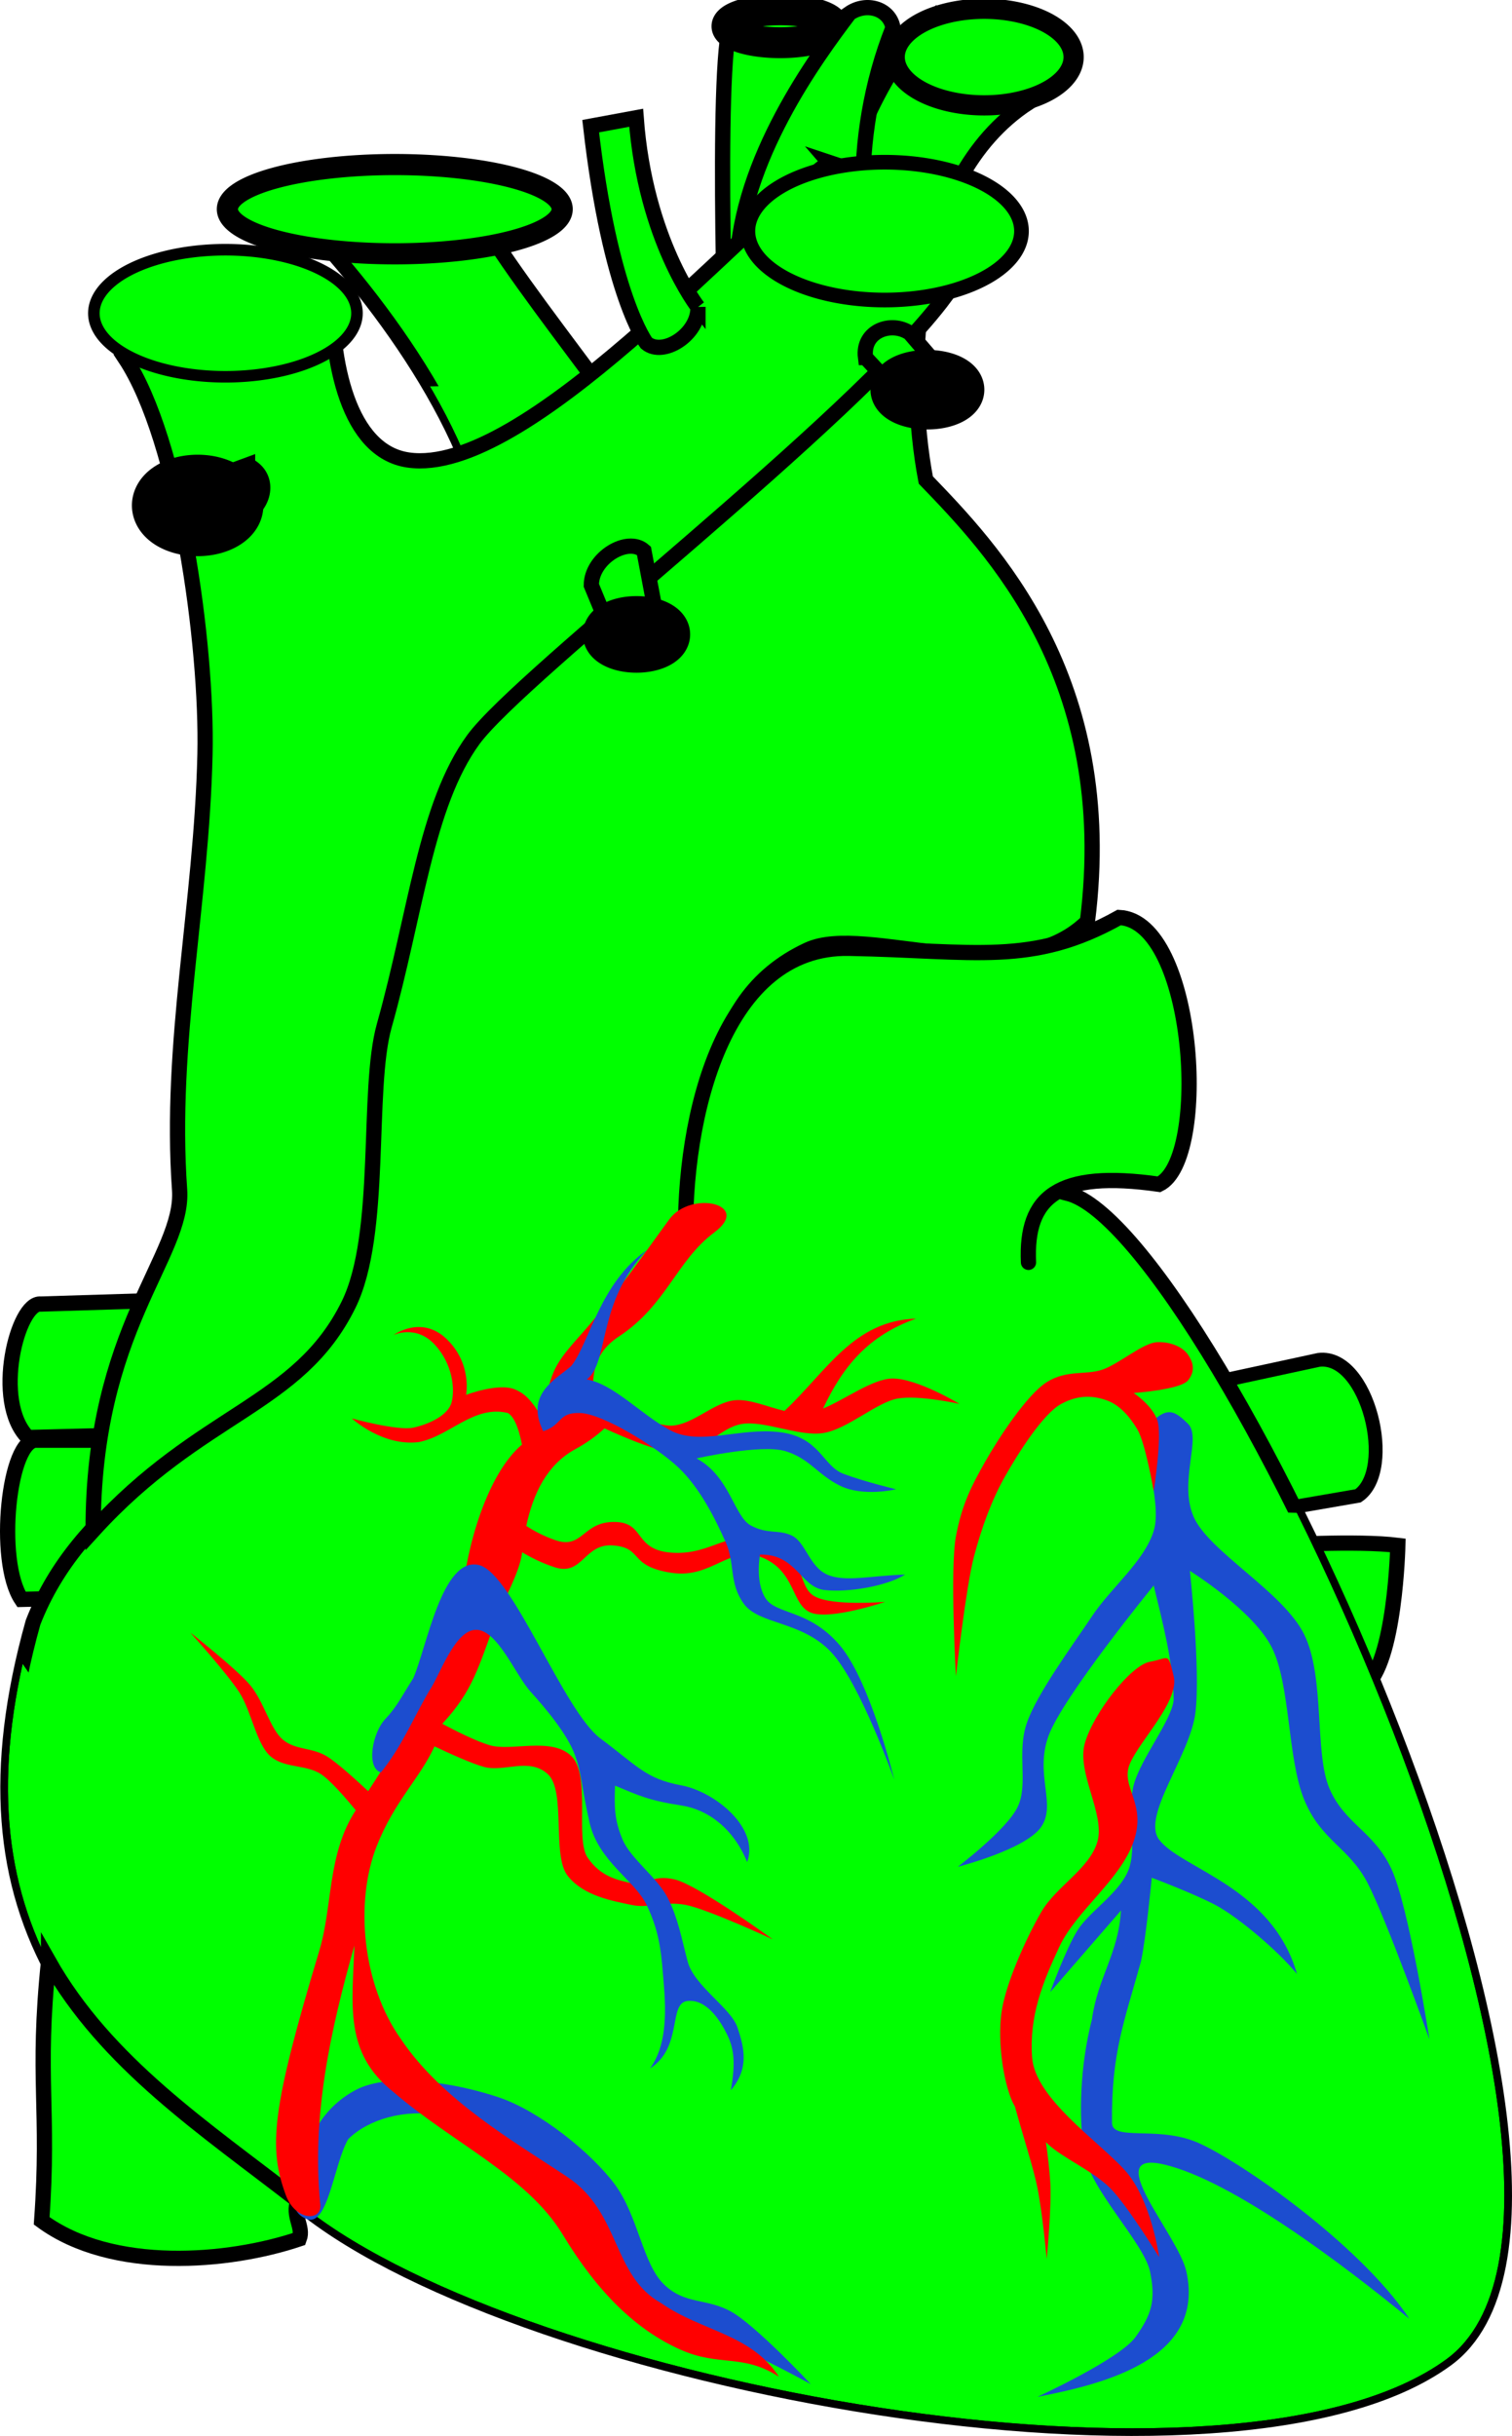 <?xml version="1.0"?><svg width="297.687" height="479.267" xmlns="http://www.w3.org/2000/svg">
 <title>GFP heart</title>
 <defs>
  <filter id="filter3364" color-interpolation-filters="sRGB" height="1.266" width="1.255" y="-0.133" x="-0.128">
   <feGaussianBlur stdDeviation="14.608" id="feGaussianBlur3366"/>
  </filter>
  <filter id="filter3613" color-interpolation-filters="sRGB" height="1.516" width="1.939" y="-0.258" x="-0.469">
   <feGaussianBlur stdDeviation="13.238" id="feGaussianBlur3615"/>
  </filter>
  <filter id="filter3675" color-interpolation-filters="sRGB" height="1.194" width="1.295" y="-0.097" x="-0.148">
   <feGaussianBlur stdDeviation="11.986" id="feGaussianBlur3677"/>
  </filter>
  <clipPath id="clipPath3693">
   <path fill="#00ff00" fill-rule="evenodd" stroke="#000000" stroke-width="3" stroke-miterlimit="4" id="path3695" d="m184.296,3.034c-17.678,15.657 -25.75,58.062 -25.75,58.062c0,0 7.052,-49.497 5.031,-56.062l-20.188,1.531c-2.525,15.152 0,79.781 0,79.781l-14.656,6.062c-2.02,-7.576 -35.855,-46.451 -37.875,-57.562c0,0 -24.25,16.156 -24.25,16.156c17.678,20.708 35.225,49.476 29.312,72.719c-4.241,16.671 -28.157,58.127 -31.188,67.219c-10.328,30.983 15.121,64.229 -6.188,79.281c-20.888,14.755 -43.172,26.178 -52.031,48.969c-15.65,55.933 6.8,86.124 53.656,115.281c43.508,34.365 182.803,60.316 224.625,29.688c42.581,-31.185 -45.968,-222.121 -74.563,-229.375c-9.425,-19.433 -49.438,-16.316 -69.062,-0.344c-2.99,-18.74 -0.787,-38.882 17.875,-47.562c11.489,-5.344 40.359,8.839 55.062,-5.562c6.061,-47.982 -19.066,-73.606 -31.844,-86.875c-4.041,-21.213 -3.015,-59.098 20.219,-74.25l-18.188,-17.156z"/>
  </clipPath>
  <filter id="filter3815" color-interpolation-filters="sRGB" height="1.303" width="1.191" y="-0.151" x="-0.096">
   <feGaussianBlur stdDeviation="5.733" id="feGaussianBlur3817"/>
  </filter>
  <filter id="filter3957" color-interpolation-filters="sRGB" height="1.179" width="2.154" y="-0.089" x="-0.577">
   <feGaussianBlur stdDeviation="5.827" id="feGaussianBlur3959"/>
  </filter>
  <filter id="filter4231" color-interpolation-filters="sRGB" height="1.494" width="1.327" y="-0.247" x="-0.164">
   <feGaussianBlur stdDeviation="5.717" id="feGaussianBlur4233"/>
  </filter>
  <filter id="filter4401" color-interpolation-filters="sRGB" height="1.33" width="1.386" y="-0.165" x="-0.193">
   <feGaussianBlur stdDeviation="5.773" id="feGaussianBlur4403"/>
  </filter>
  <clipPath id="clipPath4694">
   <path fill="#ffff00" fill-rule="evenodd" stroke="#000000" stroke-width="3" stroke-miterlimit="4" id="path4696" d="m421.656,270.5c-1.126,0.044 -2.293,0.406 -3.344,1.125c-6.092,8.052 -19.219,25.846 -21.75,44.937c-3.25,3.047 -6.657,6.285 -10.218,9.563c-3.142,-5.291 -8.742,-16.896 -10,-33.969l-0.656,0.125c0.527,-0.468 0.817,-0.988 0.718,-1.5c-0.239,-1.237 -2.527,-1.919 -5.094,-1.531c-2.566,0.388 -4.457,1.701 -4.218,2.938c0.119,0.618 0.736,1.096 1.656,1.374l-1.375,0.25c2.817,24.787 7.496,36.314 9.719,40.594c-16.288,14.24 -33.62,26.851 -45.656,25.094c-11.761,-1.717 -15.341,-19.289 -15,-34.281c0.019,-0.759 -0.097,-1.493 -0.376,-2.188c-2.198,-5.483 -13.23,-6.531 -24.593,-2.343c-11.363,4.187 -18.793,12.048 -16.594,17.531c0.275,0.685 0.685,1.298 1.219,1.843c10.44,16.479 15.824,56.083 15.344,77.313c-0.669,29.532 -7.053,56.899 -5,85.687c0.931,13.06 -17.128,27.359 -17.032,67.063c21.263,-23.38 40.446,-24.413 50.313,-44.437c6.873,-13.95 3.424,-42.18 7,-54.876c6.225,-22.102 8.17,-43.454 17.562,-56.312c3.259,-4.461 13.324,-13.428 25.75,-24.188l1.75,4.188l0.407,-0.188c-0.243,0.472 -0.306,0.927 -0.126,1.313c0.534,1.141 2.919,1.254 5.313,0.25c2.394,-1.004 3.878,-2.734 3.344,-3.875c-0.229,-0.489 -0.801,-0.771 -1.563,-0.875l1.188,-0.563l-1.5,-7.874c15.376,-13.248 32.532,-28.047 45.125,-40.626l5.219,5.594l0.25,-0.156c0.017,0.191 0.056,0.373 0.156,0.531c0.673,1.065 3.033,0.86 5.281,-0.437c2.248,-1.298 3.549,-3.217 2.875,-4.282c-0.152,-0.24 -0.414,-0.417 -0.719,-0.531l0.157,-0.093l-6.5,-7.563c2.535,-2.775 4.721,-5.393 6.468,-7.75c0,0 -0.154,-0.154 -0.156,-0.156c0.346,-0.22 0.669,-0.466 0.938,-0.781c2.997,-3.521 -0.255,-11.741 -7.25,-18.344c-3.168,-2.991 -6.579,-5.121 -9.626,-6.25c0.371,-8.648 2.205,-18.291 5.844,-27.406c-0.47,-2.589 -2.773,-4.036 -5.25,-3.938l0,0zm49.782,179c-17.261,9.637 -28.352,6.516 -53.219,6.062c-24.511,-0.447 -32.793,32.7 -32.157,58.219l67.5,3.594c-0.58,-12.847 5.719,-18.232 25.719,-15.375c10.072,-4.869 7.157,-51.786 -7.843,-52.5zm-210.782,205.344c-2.397,23.122 0.22,29.008 -1.375,51.094c13.902,10.212 36.799,8.254 50.719,3.562c0.904,-2.383 -1.443,-4.531 -0.25,-7.5c-18.393,-14.286 -37.665,-26.978 -49.094,-47.156z"/>
  </clipPath>
  <filter id="filter4798" color-interpolation-filters="sRGB" height="1.342" width="1.657" y="-0.171" x="-0.328">
   <feGaussianBlur stdDeviation="5.114" id="feGaussianBlur4800"/>
  </filter>
  <filter id="filter4834" color-interpolation-filters="sRGB" height="1.195" width="2.046" y="-0.097" x="-0.523">
   <feGaussianBlur stdDeviation="4.955" id="feGaussianBlur4836"/>
  </filter>
 </defs>
 <g>
  <title>Layer 1</title>
  <g display="inline" id="layer2">
   <path fill="#00ff00" fill-rule="evenodd" stroke="#000000" stroke-width="3" stroke-miterlimit="4" id="path3224" d="m40.855,255.56l-32.83,1.01c-4.546,-0.505 -9.596,19.193 -2.525,26.264l39.396,-1.01l-4.041,-26.264z"/>
   <path fill="#00ff00" fill-rule="evenodd" stroke="#000000" stroke-width="3" stroke-miterlimit="4" id="path3227" d="m45.642,283.36l-38.386,0c-5.556,-0.505 -8.081,23.739 -3.03,31.315l41.416,-1.01l0,-30.305z"/>
   <path fill="#00ff00" fill-rule="evenodd" stroke="#000000" stroke-width="3" stroke-miterlimit="4" id="path3188" d="m64.746,190.947c-10.328,30.983 15.095,64.209 -6.213,79.261c-20.888,14.755 -43.164,26.202 -52.023,48.992c-16.353,58.446 8.879,88.774 60.104,119.198c38.265,21.121 52.495,-53.465 67.68,-94.449c14.959,-40.374 18.626,-59.147 8.586,-101.015c-4.98,-20.77 -5.367,-46.049 16.162,-56.063c11.489,-5.344 40.349,8.846 55.053,-5.556c6.061,-47.982 -19.042,-73.604 -31.82,-86.873c-4.041,-21.213 -3.03,-59.094 20.203,-74.246l-18.183,-17.173c-17.678,15.657 -25.759,58.084 -25.759,58.084c0,0 7.071,-49.497 5.051,-56.063l-20.203,1.515c-2.525,15.152 0,79.802 0,79.802l-14.647,6.061c-2.02,-7.576 -35.86,-46.467 -37.881,-57.579c0,0 -24.244,16.162 -24.244,16.162c17.678,20.708 35.207,49.488 29.294,72.731c-4.241,16.671 -28.132,58.12 -31.162,67.211z"/>
   <path fill="#00ff00" fill-rule="evenodd" stroke="#000000" stroke-width="2.731" stroke-miterlimit="4" id="path3229" d="m232.962,273.311l26.692,-5.763c9.642,-1.159 15.206,21.732 7.724,26.753l-33.005,5.702l-1.411,-26.692z"/>
   <path fill="#00ff00" fill-rule="evenodd" stroke="#000000" stroke-width="3" stroke-miterlimit="4" id="path3231" d="m250.967,304.048c0,0 16.162,-1.01 24.244,0c0,0 -0.505,23.234 -6.566,27.779l-21.213,-2.02l3.536,-25.759z"/>
   <path fill="#00ff00" fill-rule="evenodd" stroke="#000000" stroke-width="3" stroke-miterlimit="4" id="path2397" d="m210.229,234.791c28.594,7.254 117.159,198.181 74.578,229.366c-41.921,30.701 -181.787,4.564 -224.943,-29.922c-0.881,-17.692 8.014,-63.637 20.931,-95.356c12.917,-31.72 28.283,-74.067 49.712,-87.659c4.697,-29.097 67.58,-41.462 79.722,-16.429z"/>
   <g display="inline" id="g3687" clip-path="url(#clipPath3693)">
    <path fill="#00ff00" fill-rule="evenodd" filter="url(#filter3364)" id="path3290" d="m-6.622,308.594c50.722,101.167 232.869,176.951 256.579,75.761c3.325,-20.705 -27.536,-66.599 -9.092,-82.833c18.444,-16.233 80.812,23.234 80.812,23.234l39.396,207.081l-374.766,27.274c0,0 -18.644,-222.332 7.071,-250.517l0,0z"/>
    <path fill="#00ff00" fill-rule="evenodd" filter="url(#filter3613)" id="path3407" d="m127.728,227.781l-49.497,85.863l-8.081,79.802l34.345,-79.802l38.386,-60.609l-15.152,-25.254z"/>
    <path fill="#00ff00" fill-rule="evenodd" filter="url(#filter3675)" id="path3617" d="m173.185,74.238c-17.835,42.164 -46.195,72.115 -79.802,90.914c12.677,104.233 -10.336,125.272 -86.873,138.391l-28.284,-61.619l94.954,-165.665l100.005,-2.02z"/>
   </g>
   <path fill="#00ff00" fill-rule="nonzero" stroke="#000000" stroke-width="3.976" stroke-linecap="round" stroke-miterlimit="4" stroke-dashoffset="0" id="path3218" d="m203.639,19.096a9.872,5.325 0 1 1 -19.744,-15.733a9.872,5.325 0 1 1 19.744,15.733z"/>
   <path fill="#00ff00" fill-rule="nonzero" stroke="#000000" stroke-width="6.074" stroke-linecap="round" stroke-miterlimit="4" stroke-dashoffset="0" id="path3220" d="m163.78,4.374a10.167,3.135 0 1 1 -20.334,1.59a10.167,3.135 0 1 1 20.334,-1.59z"/>
   <path fill="#00ff00" fill-rule="nonzero" stroke="#000000" stroke-width="4.164" stroke-linecap="round" stroke-miterlimit="4" stroke-dashoffset="0" id="path3222" d="m89.965,33.004a12.24,3.261 0 1 1 -24.479,16.305a12.24,3.261 0 1 1 24.479,-16.305z"/>
   <g id="g4625">
    <path fill="#00ff00" fill-rule="evenodd" stroke="#000000" stroke-width="3" stroke-miterlimit="4" id="path3269" d="m167.236,2.632c-6.583,8.701 -21.388,28.758 -22.151,49.558c1.392,4.069 22.208,-9.407 24.844,-14.071c-0.27,-9.868 1.485,-21.662 5.883,-32.679c-0.684,-3.765 -5.215,-5.111 -8.577,-2.809z"/>
    <path fill="#00ff00" fill-rule="evenodd" stroke="#000000" stroke-width="3" stroke-miterlimit="4" id="path3206" d="m163.202,31.94c-17.36,12.748 -59.808,61.925 -82.844,58.562c-11.76,-1.717 -15.34,-19.289 -15,-34.281c0,0 -40.719,14.281 -40.719,14.281c10.675,16.129 16.205,56.404 15.719,77.875c-0.669,29.532 -7.052,56.899 -5,85.688c0.931,13.059 -17.116,27.364 -17.02,67.068c21.263,-23.38 40.424,-24.421 50.291,-44.445c6.874,-13.949 3.45,-42.19 7.025,-54.885c6.225,-22.103 8.155,-43.441 17.547,-56.3c9.393,-12.858 74.776,-62.704 92.875,-87.125c0,0 -22.875,-26.438 -22.875,-26.438zm-153.638,353.911c-2.397,23.122 0.233,29.004 -1.362,51.089c13.902,10.212 36.799,8.254 50.719,3.562c0.904,-2.383 -1.447,-4.54 -0.254,-7.509c-18.393,-14.286 -37.674,-26.964 -49.103,-47.143z"/>
    <path fill="#00ff00" fill-rule="nonzero" stroke="#000000" stroke-width="2.275" stroke-linecap="round" stroke-miterlimit="4" stroke-dashoffset="0" id="path3214" d="m64.967,54.045a20.585,9.933 0 1 1 -41.171,15.172a20.585,9.933 0 1 1 41.171,-15.172z"/>
    <path fill="#00ff00" fill-rule="nonzero" stroke="#000000" stroke-width="2.886" stroke-linecap="round" stroke-miterlimit="4" stroke-dashoffset="0" id="path3216" d="m186.852,57.435a12.672,6.378 0 1 1 -25.344,-23.924a12.672,6.378 0 1 1 25.344,23.924z"/>
    <path fill="#00ff00" fill-rule="evenodd" stroke="#000000" stroke-width="3" stroke-linecap="round" stroke-miterlimit="4" id="path3234" d="m134.992,244.794c-0.636,-25.519 7.632,-58.661 32.143,-58.214c24.867,0.454 35.954,3.565 53.214,-6.071c15,0.714 17.929,47.631 7.857,52.5c-20,-2.857 -26.294,2.51 -25.714,15.357"/>
    <path fill="#00ff00" fill-rule="evenodd" stroke="#000000" stroke-width="3" stroke-miterlimit="4" id="path3253" d="m116.421,115.151l4.286,10.357l8.571,-3.929l-2.5,-13.214c-3.214,-2.857 -10.357,1.429 -10.357,6.786z"/>
    <path fill="#00ff00" fill-rule="nonzero" stroke="#000000" stroke-width="9.568" stroke-linecap="round" stroke-miterlimit="4" stroke-dashoffset="0" id="path3255" d="m129.653,122.999a4.337,2.067 0 1 1 -8.674,3.636a4.337,2.067 0 1 1 8.674,-3.636z"/>
    <path fill="#00ff00" fill-rule="evenodd" stroke="#000000" stroke-width="3" stroke-miterlimit="4" id="path3257" d="m170.404,70.349l7.701,8.305l8.007,-4.979l-7.004,-8.15c-3.549,-2.429 -9.38,-0.49 -8.704,4.824z"/>
    <path fill="#00ff00" fill-rule="nonzero" stroke="#000000" stroke-width="9.568" stroke-linecap="round" stroke-miterlimit="4" stroke-dashoffset="0" id="path3259" d="m186.664,74.321a4.073,1.928 0 1 1 -8.146,4.702a4.073,1.928 0 1 1 8.146,-4.702z"/>
    <path fill="#00ff00" fill-rule="evenodd" stroke="#000000" stroke-width="3" stroke-miterlimit="4" id="path3261" d="m48.74,91.486l-9.024,3.324l1.566,8.355l6.727,-1.754c3.976,-1.639 5.547,-7.579 0.731,-9.924z"/>
    <path fill="#00ff00" fill-rule="nonzero" stroke="#000000" stroke-width="11.626" stroke-linecap="round" stroke-miterlimit="4" stroke-dashoffset="0" id="path3263" d="m39.58,103.594a0.667,0.39 0 1 1 -1.334,-8.3a0.667,0.39 0 1 1 1.334,8.3z"/>
    <path fill="#00ff00" fill-rule="evenodd" stroke="#000000" stroke-width="3" stroke-miterlimit="4" id="path3265" d="m137.418,60.415c0,0 -10.4,-13.256 -12.168,-37.247l-8.956,1.656c3.788,33.335 10.973,42.681 10.973,42.681c3.298,2.76 10.31,-1.736 10.151,-7.09z"/>
    <path fill="#00ff00" fill-rule="nonzero" stroke="#000000" stroke-width="9.568" stroke-linecap="round" stroke-miterlimit="4" stroke-dashoffset="0" id="path3267" d="m116.013,23.185"/>
   </g>
  </g>
  <g display="none" id="layer5" transform="translate(-251.079, -268.997)">
   <g opacity="0.444" id="g4640" clip-path="url(#clipPath4694)">
    <path fill="#263059" fill-rule="evenodd" filter="url(#filter3815)" id="path3717" d="m304.056,305.859c-8.081,29.294 4.428,72.201 22.223,69.701c17.629,-2.477 62.629,-36.366 120.208,-81.822l-142.432,12.122z"/>
    <path fill="#263059" fill-rule="evenodd" filter="url(#filter3957)" id="path3819" d="m322.239,380.611c21.213,51.518 46.467,297.995 46.467,297.995l-89.904,47.477l43.437,-345.472z"/>
    <path fill="#263059" fill-rule="evenodd" filter="url(#filter4231)" id="path3961" d="m505.076,477.585l-53.538,4.041l-26.264,50.508l82.832,-16.162l-3.03,-38.386z"/>
    <path fill="#263059" fill-rule="evenodd" filter="url(#filter4401)" id="path4235" d="m470.731,455.362c-68.69,6.061 -76.607,11.839 -86.873,70.711l-5.051,-83.843l91.924,13.132z"/>
    <path fill="#b0cbe2" fill-rule="evenodd" filter="url(#filter4834)" id="path4405" d="m288.904,365.458c9.749,36.245 21.484,75.745 3.03,122.228c32.325,-70.711 20.203,-108.086 -3.03,-122.228z"/>
    <path fill="#80b4e1" fill-rule="evenodd" filter="url(#filter4798)" id="path4547" d="m448.508,471.524c-42.426,-14.142 -45.457,30.305 -45.457,30.305l17.173,-21.213c19.193,-10.102 28.284,-9.091 28.284,-9.091z"/>
   </g>
  </g>
  <g display="inline" id="layer4">
   <path fill="#1c4dcf" fill-rule="evenodd" id="path2425" d="m59.635,425.508c-1.08,4.391 -3.647,9.299 0.714,11.071c4.247,1.726 5.382,-10.913 8.214,-15.714c3.889,-3.885 11.192,-6.029 18.214,-4.643c7.022,1.386 20.851,11.241 26.071,17.143c5.221,5.902 6.537,17.047 12.143,21.429c5.605,4.382 12.372,4.056 17.857,6.071c5.485,2.016 16.786,8.214 16.786,8.214c0,0 -10.833,-11.588 -15.714,-14.286c-4.881,-2.698 -9.042,-1.308 -13.214,-5.357c-4.172,-4.05 -5.061,-13.452 -9.643,-19.643c-4.582,-6.191 -14.785,-14.427 -22.857,-17.143c-8.072,-2.716 -21.343,-5.104 -28.214,-1.429c-6.872,3.676 -9.277,9.895 -10.357,14.286z"/>
   <path fill="#ff0000" fill-rule="evenodd" id="path3226" d="m131.765,239.909c-4.507,6.138 -10.781,15.296 -17.749,23.073c-5.655,6.312 -5.185,6.97 -7.516,15.558c-1.841,-2.941 -3.078,-4.315 -5.079,-5.162c-3.274,-1.387 -9.656,1.062 -9.656,1.062c0,0 1.238,-6.198 -3.906,-11.062c-4.959,-4.689 -10.375,-0.719 -10.375,-0.719c0,0 4.412,-2.122 8.125,1.906c3.532,3.831 3.974,8.737 3.312,11.312c-0.662,2.575 -4.385,4.3 -7.5,5c-3.115,0.7 -12.156,-1.812 -12.156,-1.812c0,0 6.041,5.58 13.219,4.656c6.106,-1.202 10.828,-7.342 17.5,-5.719c1.491,0.849 2.332,3.913 2.781,6.219c-6.866,5.816 -10.865,20.013 -11.764,29.609c-0.997,10.633 -6.842,11.851 -10.829,24.422c-1.373,4.33 -4.376,9.101 -7.688,14.156c-2.413,-2.257 -6.251,-5.74 -8.219,-6.906c-2.946,-1.746 -6.067,-1.14 -8.562,-3.219c-2.495,-2.078 -3.73,-7.472 -6.438,-10.719c-2.708,-3.247 -11.781,-10.344 -11.781,-10.344c0,0 7.303,8.101 9.656,11.781c2.354,3.68 3.324,10.045 6.062,12.5c2.738,2.455 7.026,1.599 10,3.562c1.881,1.242 4.839,4.668 6.844,7.094c-5.64,8.63 -4.506,18.745 -7.178,27.625c-9.391,31.212 -10.063,38.697 -6.594,48.103c1.881,5.101 7.12,5.195 6.786,1.848c-1.729,-17.309 1.956,-34.107 6.715,-50.951c-0.397,11.626 -2.099,21.089 7.647,28.781c11.63,10.03 26.403,16.556 33.371,28.089c6.967,11.534 14.542,18.775 23.161,22.629c7.689,3.439 12.272,0.713 19.397,5.339c-5.426,-8.43 -15.234,-8.94 -23.147,-14.464c-9.746,-5.428 -7.975,-17.839 -18.5,-24.844c-10.525,-7.004 -24.596,-15.028 -32.75,-27.094c-7.683,-10.813 -9.087,-27.028 -4.812,-37.938c3.48,-8.882 8.512,-13.364 11.406,-19.688c3.068,1.457 7.394,3.417 9.812,4.062c3.91,1.044 8.866,-1.947 12.5,1.406c3.634,3.353 0.736,15.981 3.906,20c3.171,4.019 8.915,4.938 12.5,5.719c3.585,0.781 6.423,-0.819 10.719,0c4.295,0.819 17.156,6.781 17.156,6.781c0,0 -14.727,-10.702 -19.281,-11.781c-4.554,-1.079 -5.884,1.332 -8.594,0.719c-2.71,-0.613 -6.003,-1.266 -8.562,-5c-2.56,-3.734 0.701,-16.184 -3.219,-20c-3.92,-3.816 -11.798,-0.87 -16.062,-2.125c-2.696,-0.793 -6.663,-2.8 -9.344,-4.219c6.128,-6.624 7.015,-10.976 10.767,-20.953c1.212,-3.223 4.543,-8.933 4.952,-12.797c1.714,1.017 3.919,2.148 6.469,2.969c5.456,1.756 5.736,-4.761 11.438,-4.312c6.057,0.477 2.887,4.039 11.438,5.375c8.202,1.281 11.585,-5.835 18.219,-2.875c6.337,2.828 5.448,9.189 9.281,10.719c3.833,1.53 14.625,-2.125 14.625,-2.125c0,0 -10.333,0.893 -13.906,-1.094c-3.573,-1.987 -1.551,-8.567 -9.281,-11.062c-7.408,-2.392 -10.778,2.937 -18.594,2.5c-7.844,-0.438 -5.334,-5.947 -11.406,-6.062c-6.43,-0.123 -6.266,5.501 -11.812,3.562c-2.361,-0.825 -4.22,-1.846 -5.656,-2.781c1.35,-6.35 4.082,-12.048 9.594,-15.062c2.284,-1.249 4.203,-2.631 5.812,-4.125c3.962,1.822 11.462,5.026 14.906,4.844c4.785,-0.254 7.778,-4.992 12.156,-5.719c4.379,-0.727 11.279,2.561 16.062,1.781c4.783,-0.78 10.439,-6.05 14.625,-6.781c4.186,-0.731 12.156,1.062 12.156,1.062c0,0 -8.384,-5.054 -13.219,-5c-3.876,0.044 -9.191,4.055 -13.656,5.906c3.914,-8.307 8.892,-14.351 18.312,-17.688c-12.338,0.373 -17.661,10.425 -25.906,18.156c-3.465,-0.812 -6.9,-2.397 -9.812,-2.094c-4.172,0.434 -8.23,4.858 -12.5,5c-2.492,0.083 -11.965,-3.016 -15.238,-4.359c-0.323,-4.622 -0.641,-9.517 4.937,-13.183c9.392,-6.173 11.32,-14.918 18.802,-20.489c7.482,-5.572 -4.605,-8.377 -8.875,-2.562z"/>
   <path fill="#1c4dcf" fill-rule="evenodd" id="path2433" d="m230.077,277.847c-0.945,0.047 -1.964,0.633 -3.312,1.938c-3.082,2.981 2.272,15.407 0.375,21.438c-1.897,6.031 -8.384,11.111 -12.156,16.781c-3.772,5.67 -10.852,15.211 -12.844,21.062c-1.992,5.852 0.37,11.947 -1.781,16.438c-2.151,4.49 -11.781,11.781 -11.781,11.781c0,0 13.336,-3.378 16.406,-7.844c3.07,-4.465 -1.305,-10.241 1.438,-17.875c2.742,-7.634 20.719,-29.625 20.719,-29.625c1.702,7.045 3.871,15.119 3.938,22.5c-0.37,4.037 -6.559,11.644 -7.875,16.781c-1.316,5.137 0.75,12.292 -1.062,16.781c-1.812,4.489 -7.713,8.129 -10,11.781c-2.287,3.652 -5.375,12.156 -5.375,12.156l13.938,-16.062c-0.525,8.583 -4.567,13.136 -5.719,21.406c-2.406,9.437 -2.573,18.88 -1.598,26.08c0.975,7.2 11.858,17.885 13.036,23.576c1.178,5.691 0.276,8.478 -2.844,12.844c-3.12,4.366 -19.312,11.781 -19.312,11.781c13.157,-2.513 33.082,-7.48 29.312,-24.625c-1.612,-7.331 -17.267,-24.137 -4.312,-21.062c13.292,3.155 34.829,19.375 48.219,30.344c-10.045,-15.114 -34.981,-32.187 -42.5,-35c-7.63,-2.855 -16.018,0.009 -16.054,-3.571c-0.138,-13.807 2.446,-19.972 5.71,-31.772c0.958,-4.319 2.125,-16.438 2.125,-16.438c0,0 8.212,3.084 12.5,5.344c4.288,2.26 12.109,8.77 16.094,13.594c-4.927,-17.196 -22.813,-20.679 -27.156,-26.438c-3.504,-4.646 6.123,-16.553 7.156,-25c1.033,-8.447 -1.094,-27.875 -1.094,-27.875c0,0 12.363,7.691 16.094,15c3.731,7.309 3.072,21.864 6.406,30c3.334,8.136 8.818,9.323 12.5,16.438c3.682,7.115 12.156,30.719 12.156,30.719c0,0 -4.042,-26.195 -7.5,-33.562c-3.458,-7.368 -9.125,-8.756 -12.156,-15.719c-3.031,-6.963 -0.844,-21.954 -5,-30.375c-4.156,-8.421 -18.813,-16.287 -21.781,-23.188c-2.968,-6.901 1.643,-15.537 -1.062,-18.219c-1.522,-1.509 -2.629,-2.373 -3.844,-2.312z"/>
   <path fill="#1c4dcf" fill-rule="evenodd" id="path3243" d="m127.37,245.952c-9.286,6.429 -11.338,18.317 -14.877,22.771c-2.773,2.528 -9.253,5.429 -5.536,12.857c3.816,-1.182 2.841,-3.76 7.321,-3.571c4.48,0.189 14.987,6.658 19.286,10.714c4.299,4.056 7.34,10.286 9.286,14.643c1.946,4.357 0.604,7.997 3.571,12.143c2.967,4.146 11.354,3.394 17.143,9.464c5.704,5.98 12.5,25.179 12.5,25.179c0,0 -4.7,-19.362 -10.714,-26.429c-6.09,-7.156 -12.557,-5.995 -14.643,-9.286c-2.086,-3.291 -1.071,-8.571 -1.071,-8.571c7.143,-0.179 8.001,6.423 12.679,6.964c4.678,0.541 12.261,-0.764 15.893,-3.036c-6.607,0.179 -11.853,1.558 -15.357,0c-3.504,-1.558 -4.264,-6.42 -6.964,-7.679c-2.7,-1.258 -4.69,-0.188 -8.036,-1.964c-3.346,-1.777 -4.107,-9.643 -10.714,-13.214c0,0 12.754,-2.87 17.5,-1.429c4.746,1.441 6.325,4.609 10.714,6.786c4.603,2.283 11.071,0.714 11.071,0.714c0,0 -6.084,-1.436 -10.357,-3.036c-4.117,-1.542 -4.617,-7.297 -12.679,-8.214c-7.886,-0.897 -15.625,2.755 -21.429,-0.357c-5.735,-3.076 -11.112,-9.083 -16.429,-10c4.471,-3.404 1.937,-15.159 11.842,-25.449z"/>
   <path fill="#1c4dcf" fill-rule="evenodd" id="path3245" d="m94.339,307.927c-7.278,-1.837 -10.322,16.235 -12.974,22.255c-2.239,3.505 -3.282,5.711 -5.48,8.005c-2.589,2.703 -3.845,9.642 -0.893,10.536c4.088,-5.034 6.342,-10.632 9.551,-16.102c1.919,-2.69 4.915,-11.935 9.168,-11.959c4.253,-0.024 7.715,8.826 10.745,12.168c3.03,3.342 7.286,8.424 8.75,12.5c1.464,4.076 1.166,5.731 2.857,13.214c1.729,7.653 8.933,11.425 11.25,16.25c2.317,4.825 2.832,8.71 3.192,13.353c0.36,4.643 1.501,13.337 -2.525,18.81c6.51,-4.17 3.553,-12.793 7.324,-13.258c3.771,-0.466 6.49,3.807 7.838,6.557c1.348,2.75 1.722,5.468 0.749,10.994c3.669,-4.295 2.616,-8.446 1.306,-12.344c-1.31,-3.898 -8.548,-8.155 -9.818,-13.011c-1.271,-4.856 -1.853,-8.355 -3.862,-12.4c-2.009,-4.045 -7.38,-7.783 -8.965,-11.617c-1.585,-3.834 -1.606,-6.218 -1.463,-10.558c4.607,1.909 6.548,2.909 13.092,3.909c5.249,0.802 10.278,4.582 12.919,11.133c2.462,-6.663 -6.263,-13.856 -13.038,-15.113c-6.947,-1.288 -8.595,-3.821 -15.843,-9.205c-7.249,-5.384 -17.295,-32.457 -23.879,-34.119z"/>
   <path fill="#ff0000" fill-rule="evenodd" id="path2416" d="m227.859,264.065c-2.78,0.102 -7.423,4.199 -10.719,5.375c-3.296,1.176 -7.115,-0.016 -11.062,2.5c-3.948,2.516 -9.528,11.074 -12.156,15.719c-2.628,4.644 -4.52,8.254 -5.719,14.625c-1.199,6.371 0,27.5 0,27.5c0,0 1.996,-17.664 3.562,-23.562c1.566,-5.899 3.518,-11.158 6.094,-15.719c2.575,-4.561 7.496,-12.353 11.062,-14.281c3.567,-1.928 6.49,-1.578 8.938,-0.719c2.448,0.859 4.458,3.026 6.062,5.719c1.604,2.693 3.219,12.156 3.219,12.156c0,0 1.746,-10.954 0.719,-13.938c-1.027,-2.984 -4.656,-5.375 -4.656,-5.375c0,0 9.227,-0.62 10.719,-2.5c1.492,-1.88 0.965,-3.558 0,-5c-0.965,-1.442 -3.283,-2.602 -6.062,-2.5zm1.406,62.188c-0.56,0.079 -1.401,0.437 -2.844,0.688c-3.847,0.669 -11.225,10.28 -12.844,16.062c-1.618,5.782 3.997,13.9 2.5,19.281c-1.497,5.382 -8.151,8.833 -11.094,13.938c-2.943,5.105 -7.119,14.231 -7.844,20c-0.725,5.769 0.427,13.244 2.125,17.156c0.17,0.391 0.376,0.738 0.562,1.094c1.457,5.343 3.713,12.305 4.438,16.031c1.047,5.384 1.812,13.938 1.812,13.938c0,0 1.041,-10.571 0.688,-15.375c-0.152,-2.07 -0.427,-4.855 -0.844,-7.594c0.171,0.156 0.326,0.309 0.5,0.469c2.868,2.647 8.809,5.225 12.156,8.562c3.347,3.337 9.625,13.562 9.625,13.562c0,0 -1.505,-11.343 -6.781,-17.125c-5.276,-5.782 -17.63,-14.082 -18.219,-22.156c-0.589,-8.074 2.044,-14.674 5.375,-21.781c3.331,-7.108 11.993,-13.106 14.625,-20.719c2.632,-7.613 -2.742,-10.698 -0.719,-15.344c2.024,-4.646 9.756,-12.277 8.594,-17.156c-0.726,-3.05 -0.878,-3.662 -1.812,-3.531z"/>
  </g>
 </g>
</svg>